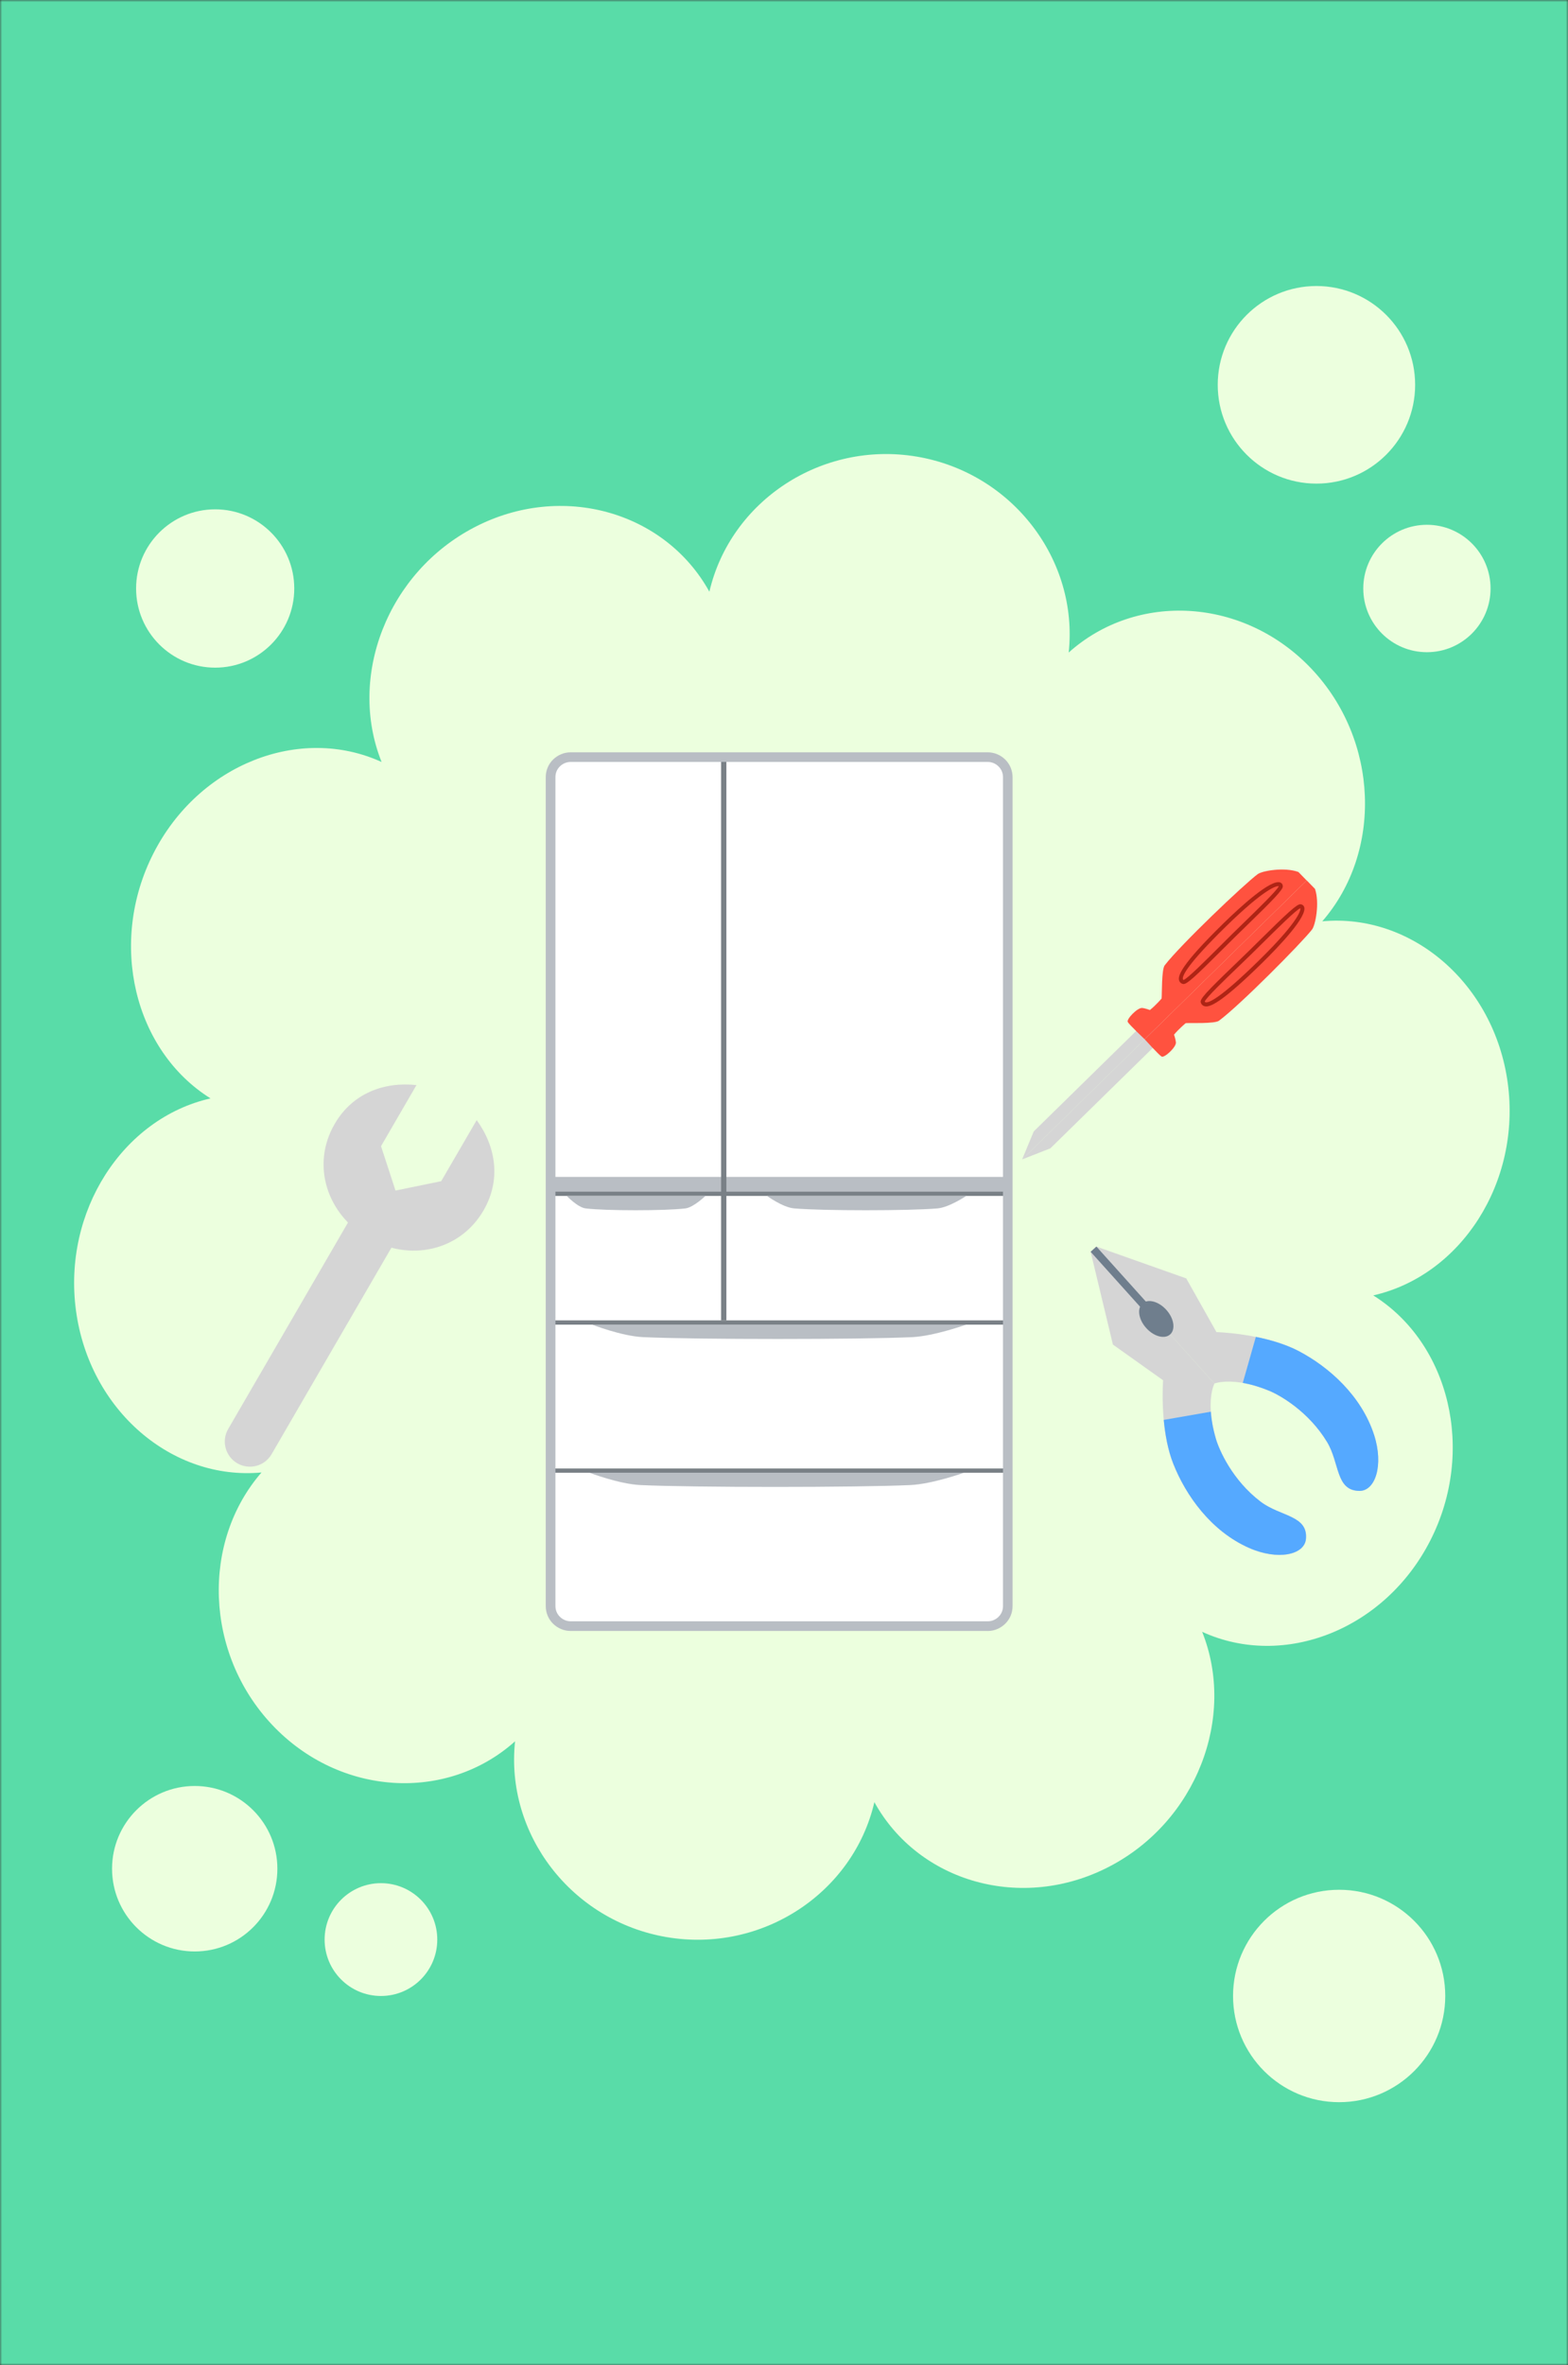 <svg width="390" height="588" viewBox="0 0 390 588" fill="none" xmlns="http://www.w3.org/2000/svg">
<rect x="0" y="0" width="390" height="588" fill="#333333" stroke="none"/>
<g clip-path="url(#clip0_3645_20574)">
<mask id="mask0_3645_20574" style="mask-type:luminance" maskUnits="userSpaceOnUse" x="0" y="0" width="390" height="588">
<path d="M390 0H0V588H390V0Z" fill="white"/>
</mask>
<g mask="url(#mask0_3645_20574)">
<path d="M408.28 -22.202H-18.28V610.201H408.29V-22.202H408.28Z" fill="#59DCA8"/>
<path fill-rule="evenodd" clip-rule="evenodd" d="M176.44 147.097C181.68 124.555 204.33 109.507 228.08 113.529C251.83 117.552 268.28 139.213 265.81 162.225C282.79 147.017 309.47 148.548 326.23 166.307C342.99 184.067 343.9 211.771 328.88 229.05C351.11 226.989 371.64 244.498 375.01 269.221C378.38 293.935 363.4 317.107 341.56 322.049C360.55 333.916 367.08 360.72 355.77 382.951C344.46 405.183 319.32 414.968 299.01 405.693C307.51 426.955 297.55 452.828 275.88 464.074C254.21 475.32 228.51 467.996 217.48 448.036C212.24 470.578 189.59 485.616 165.84 481.593C142.09 477.571 125.64 455.91 128.11 432.908C111.13 448.116 84.45 446.585 67.69 428.816C50.93 411.066 50.02 383.352 65.04 366.073C42.81 368.144 22.28 350.624 18.91 325.911C15.54 301.198 30.52 278.026 52.36 273.074C33.37 261.207 26.84 234.403 38.15 212.181C49.46 189.95 74.6 180.165 94.91 189.439C86.41 168.178 96.37 142.315 118.04 131.069C139.71 119.813 165.41 127.157 176.44 147.107V147.097Z" fill="#ECFFDE"/>
<path d="M327.43 120.233C340.99 120.233 351.98 109.238 351.98 95.67C351.98 82.103 340.99 71.107 327.43 71.107C313.87 71.107 302.88 82.103 302.88 95.67C302.88 109.238 313.87 120.233 327.43 120.233Z" fill="#ECFFDE"/>
<path d="M48.43 485.155C59.79 485.155 68.99 475.951 68.99 464.585C68.99 453.219 59.78 444.014 48.43 444.014C37.08 444.014 27.87 453.229 27.87 464.585C27.87 475.941 37.08 485.155 48.43 485.155Z" fill="#ECFFDE"/>
<path d="M94.75 496.222C102.49 496.222 108.76 489.948 108.76 482.204C108.76 474.46 102.49 468.177 94.75 468.177C87.01 468.177 80.74 474.46 80.74 482.204C80.74 489.948 87.01 496.222 94.75 496.222Z" fill="#ECFFDE"/>
<path d="M333.08 522.625C347.65 522.625 359.47 510.809 359.47 496.221C359.47 481.634 347.66 469.817 333.08 469.817C318.5 469.817 306.69 481.634 306.69 496.221C306.69 510.809 318.5 522.625 333.08 522.625Z" fill="#ECFFDE"/>
<path d="M53.52 165.987C64.38 165.987 73.19 157.172 73.19 146.306C73.19 135.441 64.38 126.626 53.52 126.626C42.66 126.626 33.85 135.441 33.85 146.306C33.85 157.172 42.66 165.987 53.52 165.987Z" fill="#ECFFDE"/>
<path d="M354.91 162.145C363.65 162.145 370.74 155.052 370.74 146.307C370.74 137.562 363.65 130.469 354.91 130.469C346.17 130.469 339.08 137.562 339.08 146.307C339.08 155.052 346.17 162.145 354.91 162.145Z" fill="#ECFFDE"/>
<path fill-rule="evenodd" clip-rule="evenodd" d="M250.65 193.212C250.65 191.861 250.13 190.631 249.2 189.71C248.27 188.79 247.02 188.239 245.71 188.239H141.88C140.57 188.239 139.31 188.79 138.39 189.71C137.46 190.631 136.94 191.861 136.94 193.212V399.291C136.94 400.641 137.46 401.872 138.39 402.792C139.32 403.713 140.57 404.273 141.88 404.273H245.71C247.02 404.273 248.28 403.713 249.2 402.792C250.13 401.872 250.65 400.641 250.65 399.291V193.212Z" fill="white"/>
<path d="M250.65 292.594H136.94V296.256H250.65V292.594Z" fill="#B9BEC4"/>
<path d="M250.65 328.263H136.94V329.323H250.65V328.263Z" fill="#798086"/>
<path d="M250.65 296.256H136.94V297.316H250.65V296.256Z" fill="#798086"/>
<path d="M250.65 365.082H136.94V366.142H250.65V365.082Z" fill="#798086"/>
<path d="M180.67 188.239H179.35V328.243H180.67V188.239Z" fill="#798086"/>
<path fill-rule="evenodd" clip-rule="evenodd" d="M140.93 297.286H175.49C175.49 297.286 172.57 300.118 170.53 300.418C165.55 301.038 150.58 301.038 145.64 300.418C143.66 300.168 140.93 297.286 140.93 297.286Z" fill="#B9BEC4"/>
<path fill-rule="evenodd" clip-rule="evenodd" d="M190.72 297.286H240.38C240.38 297.286 236.19 300.118 233.25 300.418C226.1 301.038 204.58 301.038 197.5 300.418C194.65 300.168 190.73 297.286 190.73 297.286H190.72Z" fill="#B9BEC4"/>
<path fill-rule="evenodd" clip-rule="evenodd" d="M147.22 329.293H240.37C240.37 329.293 232.51 332.124 226.99 332.425C213.58 333.035 173.21 333.035 159.92 332.425C154.58 332.174 147.22 329.293 147.22 329.293Z" fill="#B9BEC4"/>
<path fill-rule="evenodd" clip-rule="evenodd" d="M146.61 366.133H239.76C239.76 366.133 231.9 368.964 226.38 369.204C212.97 369.815 172.6 369.815 159.31 369.204C153.97 368.954 146.61 366.133 146.61 366.133Z" fill="#B9BEC4"/>
<path d="M245.71 405.473H141.88C140.29 405.473 138.71 404.813 137.54 403.652C136.38 402.492 135.74 400.941 135.74 399.29V193.211C135.74 191.56 136.38 190.01 137.54 188.859C138.71 187.698 140.29 187.038 141.88 187.038H245.71C247.3 187.038 248.88 187.698 250.05 188.859C251.21 190.02 251.85 191.57 251.85 193.221V399.3C251.85 400.951 251.21 402.502 250.05 403.652C248.88 404.813 247.3 405.483 245.71 405.483V405.473ZM141.89 189.429C140.93 189.429 139.96 189.84 139.24 190.55C138.53 191.26 138.15 192.181 138.15 193.201V399.28C138.15 400.301 138.53 401.221 139.25 401.941C139.97 402.652 140.94 403.072 141.9 403.072H245.73C246.69 403.072 247.66 402.662 248.38 401.941C249.09 401.231 249.47 400.311 249.47 399.29V193.211C249.47 192.191 249.09 191.27 248.37 190.55C247.65 189.84 246.69 189.429 245.72 189.429H141.89Z" fill="#B9BEC4"/>
<path fill-rule="evenodd" clip-rule="evenodd" d="M324.82 382.621C325.37 376.718 318.45 377.069 313.54 373.337C306.5 367.984 303.24 360.5 302.44 357.758C299.69 348.393 302.06 343.971 302.06 343.971L271.99 310.563L271.27 311.214L276.81 334.276L289.29 343.151C289.29 343.151 288.36 355.157 291.82 363.912C294.98 371.906 301.29 380.7 310.65 384.833C317.87 388.024 324.45 386.564 324.82 382.621Z" fill="#D5D5D5"/>
<path fill-rule="evenodd" clip-rule="evenodd" d="M289.45 353.005L301.16 350.964C301.29 352.835 301.66 355.096 302.44 357.747C303.25 360.489 306.5 367.973 313.54 373.326C318.45 377.058 325.38 376.707 324.82 382.611C324.45 386.553 317.87 388.013 310.65 384.822C301.29 380.69 294.98 371.895 291.82 363.901C290.46 360.459 289.78 356.527 289.45 353.005Z" fill="#55A9FF"/>
<path fill-rule="evenodd" clip-rule="evenodd" d="M338.1 370.655C332.17 370.585 333.24 363.731 330.04 358.459C325.45 350.895 318.36 346.873 315.71 345.782C306.69 342.07 302.05 343.961 302.05 343.961L271.98 310.553L272.7 309.913L295.05 317.827L302.56 331.174C302.56 331.174 314.59 331.504 322.94 335.857C330.56 339.839 338.63 347.033 341.77 356.778C344.19 364.292 342.05 370.695 338.09 370.655H338.1Z" fill="#D5D5D5"/>
<path fill-rule="evenodd" clip-rule="evenodd" d="M312.36 332.365L309.11 343.801C310.96 344.121 313.16 344.732 315.72 345.782C318.37 346.873 325.46 350.895 330.05 358.459C333.25 363.732 332.18 370.585 338.11 370.655C342.07 370.705 344.2 364.302 341.79 356.778C338.65 347.033 330.58 339.839 322.96 335.857C319.68 334.156 315.84 333.056 312.38 332.365H312.36Z" fill="#55A9FF"/>
<path d="M272.7 309.913L271.27 311.204L284.49 325.892L285.92 324.601L272.7 309.913Z" fill="#6F7E8D"/>
<path d="M291.05 331.745C292.43 330.504 292.01 327.772 290.1 325.651C288.19 323.53 285.52 322.82 284.14 324.07C282.76 325.311 283.18 328.043 285.09 330.164C287 332.285 289.67 332.995 291.05 331.745Z" fill="#6F7E8D"/>
<path fill-rule="evenodd" clip-rule="evenodd" d="M288.69 254.483L254.23 288.241L257.12 281.278L286.62 252.362L288.68 254.473L288.69 254.483Z" fill="#D5D5D5"/>
<path fill-rule="evenodd" clip-rule="evenodd" d="M325.01 218.886L284.71 258.376C284.71 258.376 280.91 254.794 280.51 254.094C280.1 253.394 282.92 250.482 284.08 250.592C284.85 250.662 286.01 251.103 286.01 251.103C287.54 249.872 288.92 248.241 288.92 248.241C289.03 247.12 288.89 241.027 289.69 239.987C293.68 234.824 309.39 219.866 312.84 217.305C313.95 216.484 319.52 215.524 322.94 216.784L325 218.896L325.01 218.886Z" fill="#FF523F"/>
<path d="M294.35 244.639C294.28 244.639 294.21 244.629 294.15 244.609C293.54 244.409 293.32 243.989 293.25 243.668C292.98 242.518 293.82 239.826 304.15 229.701C308.5 225.439 316.14 218.435 318.46 219.406C318.85 219.566 319.07 219.916 319.07 220.366C319.07 221.227 316.78 223.608 309.89 230.301C308.96 231.202 308.04 232.092 307.19 232.933C306.12 233.983 304.94 235.154 303.76 236.335C297.13 242.958 295.25 244.649 294.35 244.649V244.639ZM317.95 220.296C317.4 220.296 314.59 220.866 304.84 230.411C295.16 239.896 294.03 242.648 294.21 243.438C294.22 243.498 294.25 243.568 294.38 243.628C295.35 243.308 299.79 238.866 303.05 235.614C304.23 234.434 305.41 233.263 306.48 232.202C307.33 231.362 308.25 230.471 309.18 229.571C312.8 226.049 317.75 221.247 318.05 220.326C318.05 220.306 318.05 220.296 318.05 220.296C318.05 220.296 318.01 220.286 317.94 220.286L317.95 220.296Z" fill="#AE2415"/>
<path fill-rule="evenodd" clip-rule="evenodd" d="M288.69 254.484L254.23 288.241L261.25 285.49L290.75 256.585L288.69 254.474V254.484Z" fill="#D5D5D5"/>
<path fill-rule="evenodd" clip-rule="evenodd" d="M325.01 218.885L284.71 258.376C284.71 258.376 288.21 262.248 288.91 262.668C289.6 263.088 292.57 260.337 292.48 259.166C292.42 258.396 292.01 257.225 292.01 257.225C293.27 255.714 294.92 254.364 294.92 254.364C296.04 254.284 302.13 254.554 303.19 253.763C308.43 249.881 323.7 234.473 326.34 231.081C327.19 229.991 328.26 224.438 327.07 220.986L325.01 218.875V218.885Z" fill="#FF523F"/>
<path d="M300 250.201C299.84 250.201 299.71 250.181 299.59 250.151C299.27 250.071 298.85 249.841 298.66 249.221C298.41 248.39 299.84 246.799 307.18 239.746C308.37 238.605 309.55 237.464 310.61 236.424C311.45 235.603 312.34 234.723 313.25 233.822C320.11 227.039 322.55 224.788 323.41 224.808C323.86 224.818 324.2 225.048 324.36 225.438C325.29 227.779 318.13 235.283 313.78 239.546C304.56 248.57 301.44 250.211 300 250.211V250.201ZM299.65 249C299.71 249.131 299.78 249.161 299.84 249.181C300.63 249.381 303.4 248.31 313.08 238.825C323.88 228.24 323.48 225.938 323.43 225.798C322.53 226.048 317.58 230.951 313.96 234.533C313.05 235.433 312.16 236.314 311.32 237.134C310.26 238.175 309.07 239.315 307.88 240.456C304.54 243.658 300 248.03 299.65 249Z" fill="#AE2415"/>
<path fill-rule="evenodd" clip-rule="evenodd" d="M97.66 297.226C99.09 298.056 100.13 299.427 100.56 301.018C100.98 302.619 100.76 304.32 99.93 305.75C92.68 318.247 74.8 349.043 67.55 361.53C66.72 362.96 65.35 364.011 63.75 364.431C62.15 364.851 60.45 364.621 59.02 363.791C57.59 362.96 56.55 361.59 56.12 359.989C55.7 358.388 55.92 356.687 56.76 355.256C64.01 342.76 81.89 311.964 89.14 299.477C89.97 298.046 91.34 297.006 92.93 296.575C94.53 296.155 96.23 296.385 97.66 297.216V297.226Z" fill="#D5D5D5"/>
<path fill-rule="evenodd" clip-rule="evenodd" d="M118.56 278.467C123.38 285.12 124.66 293.355 120.27 300.919C114.34 311.134 101.75 313.715 91.53 307.782C81.31 301.849 77.31 289.623 83.25 279.407C87.64 271.853 95.43 268.882 103.59 269.762L94.77 284.95L98.37 295.986L109.74 293.655L118.56 278.477V278.467Z" fill="#D5D5D5"/>
</g>
</g>
<defs>
<clipPath id="clip0_3645_20574">
<rect width="390" height="588" fill="white"/>
</clipPath>
</defs>
</svg>
